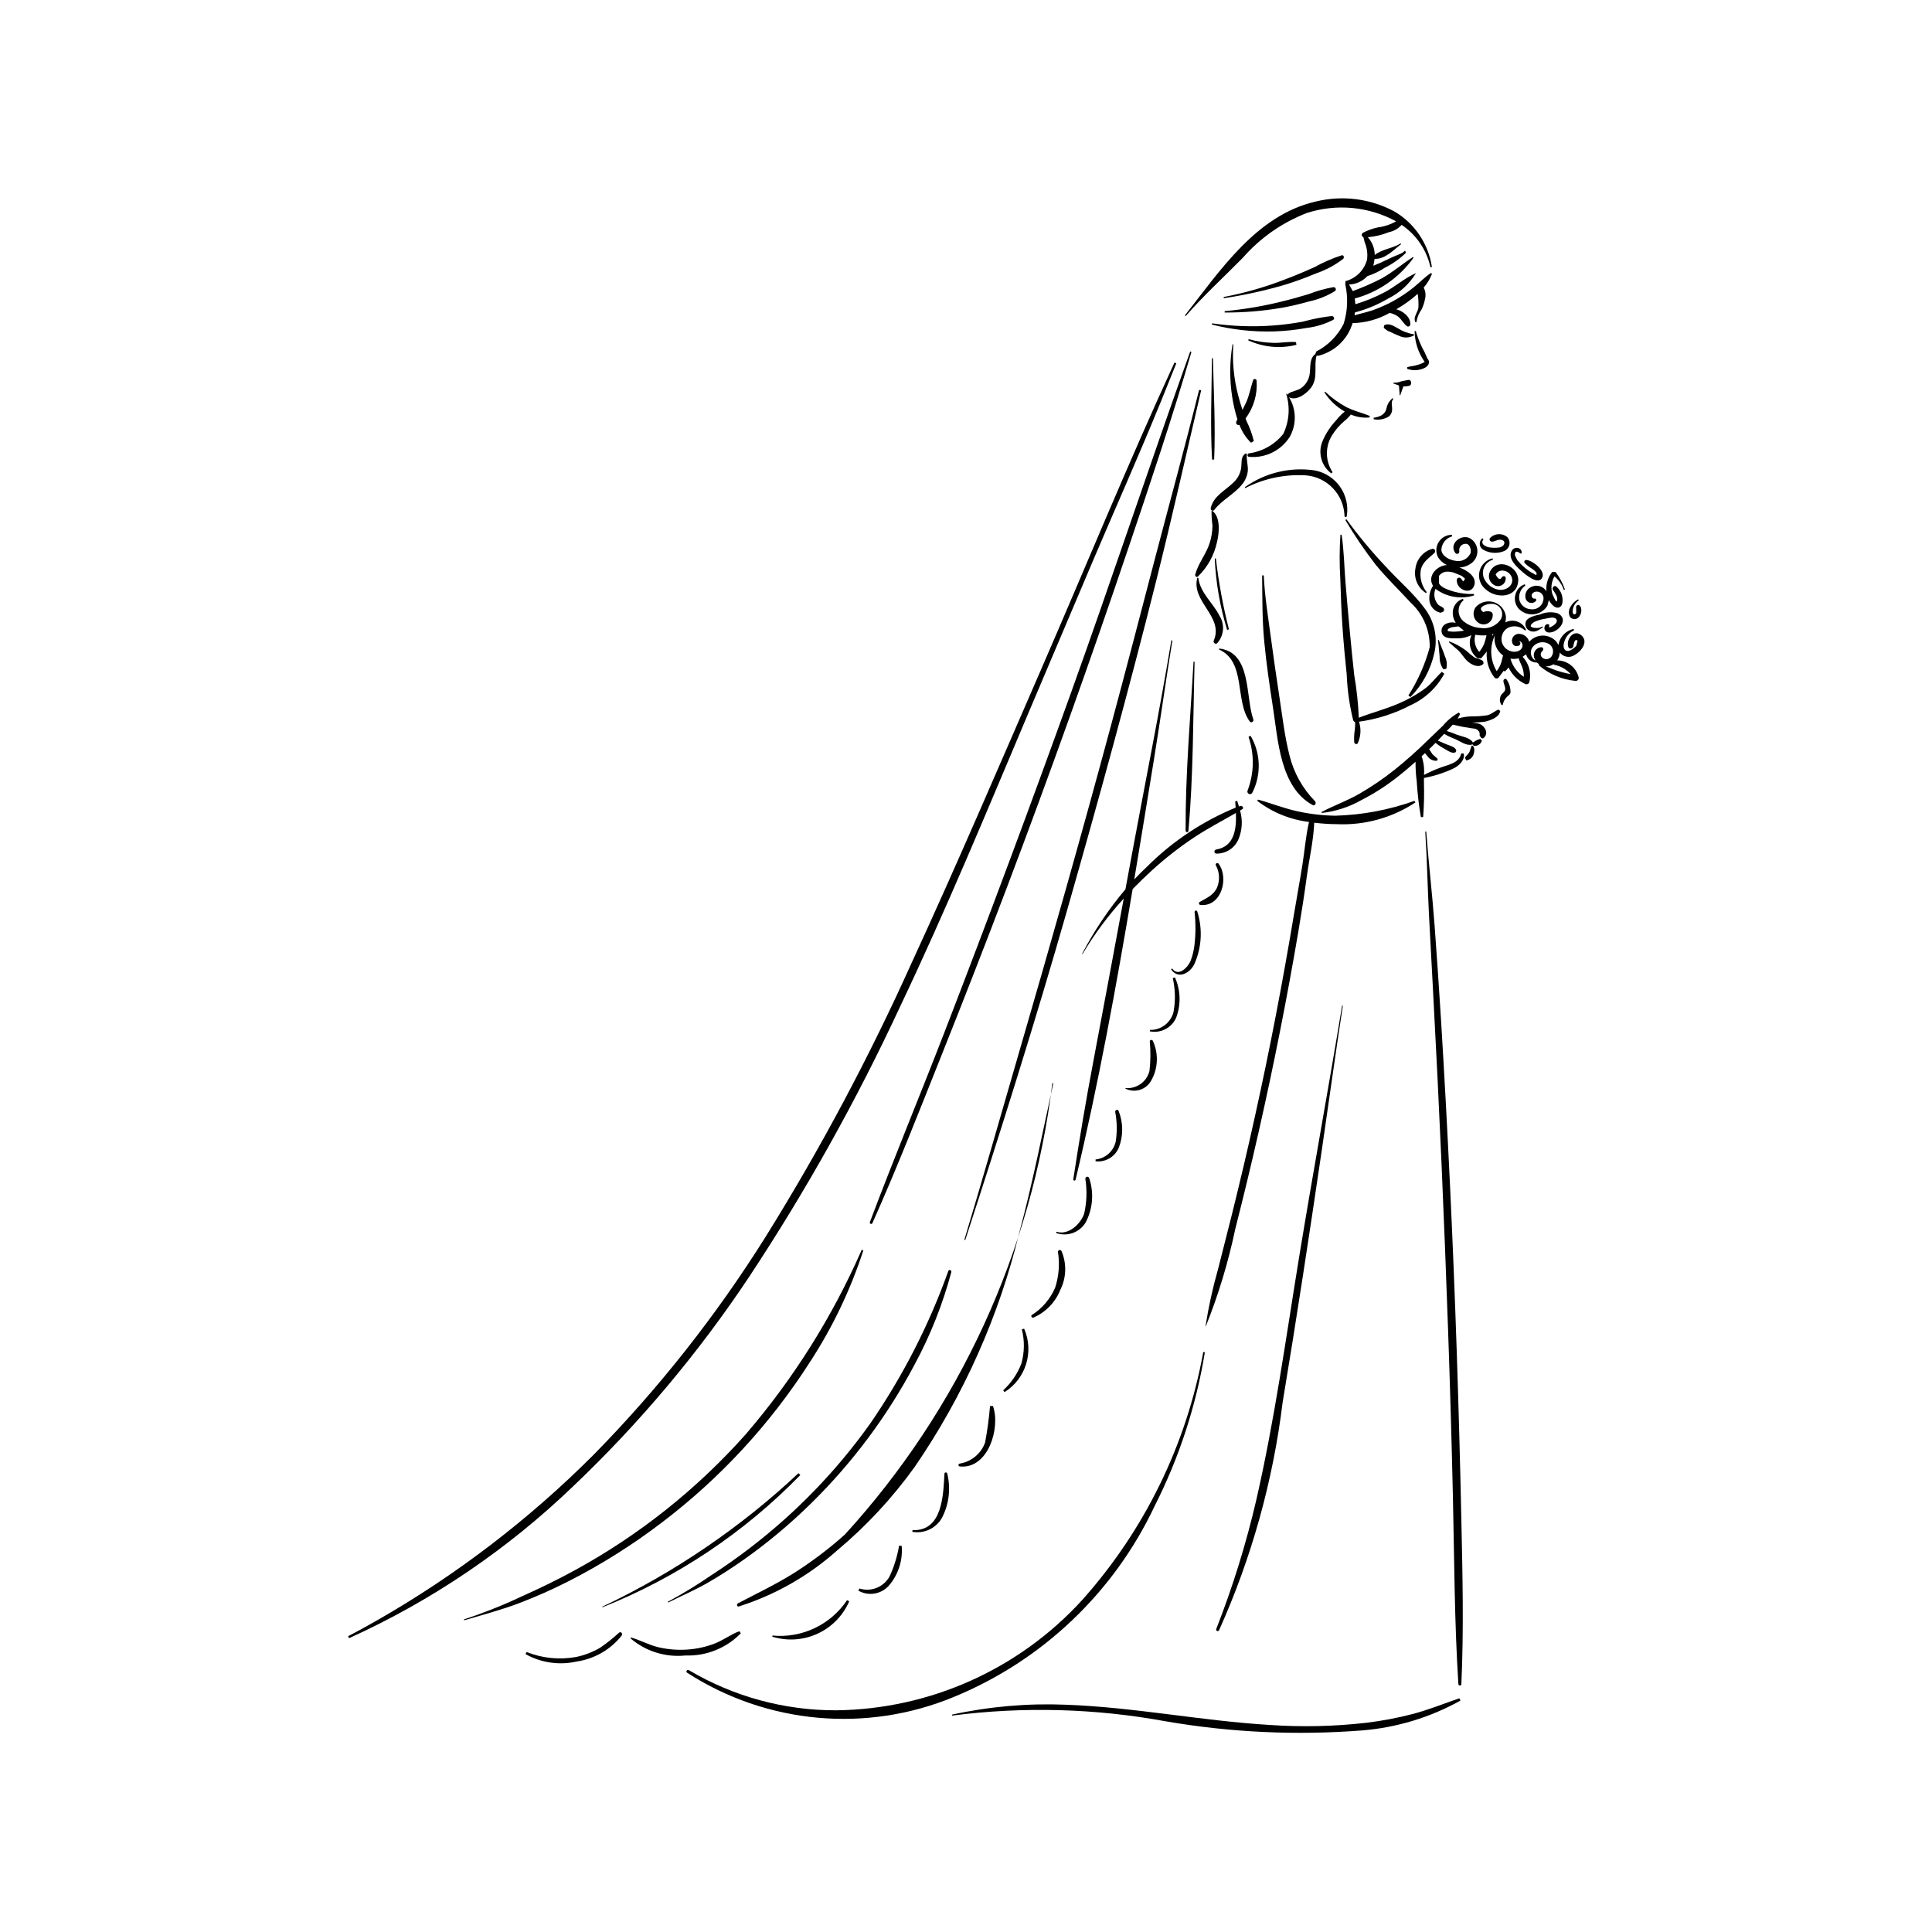 <?xml version="1.0" encoding="UTF-8"?>
<!-- Uploaded to: SVG Repo, www.svgrepo.com, Generator: SVG Repo Mixer Tools -->
<svg fill="#000000" width="800px" height="800px" version="1.1" viewBox="144 144 512 512" xmlns="http://www.w3.org/2000/svg">
 <g>
  <path d="m497.36 220.1c-2.238 0.398-4.434 1.016-6.551 1.844-2.535 0.777-5.094 1.477-7.676 2.094h0.004c-4.801 1.164-9.676 1.969-14.594 2.422v0.363c5.094 0.023 10.176-0.398 15.195-1.262 2.375-0.426 4.731-0.988 7.055-1.645 2.477-0.516 4.844-1.457 7-2.781 0.203-0.164 0.27-0.441 0.172-0.68-0.102-0.242-0.348-0.387-0.605-0.355z"/>
  <path d="m496.91 227.75c-2.59 0.301-5.152 0.805-7.668 1.496-2.574 0.477-5.168 0.812-7.777 1.008-5.422 0.41-10.875 0.219-16.258-0.57l-0.039 0.324c5.394 1.375 10.953 1.988 16.52 1.82 2.879-0.094 5.746-0.402 8.578-0.922 2.469-0.281 4.863-1.012 7.066-2.16 0.527-0.328 0.066-1.012-0.422-0.996z"/>
  <path d="m487.46 234.66c-1.969-0.195-3.973 0.262-5.961 0.203-2.231-0.051-4.445-0.379-6.594-0.977l-0.121 0.301c3.996 1.852 8.504 2.273 12.777 1.195z"/>
  <path d="m499.56 211.66c-2.496 0.812-4.906 1.859-7.199 3.133-2.465 1.121-4.961 2.16-7.492 3.125-5.367 2.109-10.922 3.715-16.59 4.793l0.043 0.312 0.004 0.004c5.523-0.82 10.98-2.027 16.336-3.609 2.711-0.848 5.375-1.812 7.992-2.922 2.633-0.883 5.098-2.199 7.297-3.891 0.355-0.32 0.176-1.082-0.391-0.945z"/>
  <path d="m469.68 310.79c-1.574-6.184-2.731-12.469-3.465-18.812l-0.293 0.043c0.289 6.414 1.391 12.762 3.285 18.898z"/>
  <path d="m523.2 216.36c-1.633 1.078-2.988 2.512-4.5 3.742-1.723 1.395-3.562 2.629-5.508 3.695-1.734 0.953-3.547 1.762-5.418 2.418-1.574 0.543-3.219 0.863-4.805 1.355l0.113-0.781c3.125-0.828 6.121-2.086 8.906-3.727 2.981-1.492 5.484-3.785 7.227-6.625l-0.023-0.027c-2.883 1.242-5.383 3.5-8.16 4.992h-0.004c-2.5 1.332-5.129 2.41-7.844 3.219l-0.152-1.516c6.289-1.699 11.801-5.527 15.59-10.828l-0.168-0.16c-2.809 1.809-5.297 3.996-8.234 5.629-2.496 1.297-5.078 2.434-7.723 3.394l-0.984-1.738c1.844-0.07 3.586-0.867 4.848-2.223 1.613-0.516 3.148-1.25 4.562-2.188 2.051-1.016 3.938-2.336 5.594-3.918l0.027-0.223-0.145-0.371-0.238 0.035c-0.055 0.484-2.461 1.297-2.961 1.539l-3.367 1.586-1.883 0.785 0.348-1.824h0.023c2.769 0.133 4.977-2.387 7-3.898l-0.148-0.184c-2.07 1.309-4.953 1.512-6.852 3.055v-0.004c-0.012-1.738-0.664-3.41-1.832-4.703 1.918-0.168 3.801-0.621 5.59-1.34 1.305-0.258 2.488-0.938 3.367-1.934 3.894 2.625 6.629 6.644 7.641 11.227l0.383-0.055c-0.922-6.164-4.586-11.582-9.965-14.738-6.422-3.434-13.895-4.356-20.957-2.582-15.617 3.652-25.211 18.297-34.539 30.137l0.223 0.168c4.703-5.402 10.078-10.301 15.102-15.406v-0.004c4.621-5.281 10.453-9.363 17-11.895 7.856-2.527 16.402-1.727 23.648 2.215-1.488 0.844-3.129 1.387-4.828 1.605-1.359 0.293-2.676 0.762-3.914 1.395-0.473 0.258-0.504 1.043 0.066 1.172l0.355 1.402v0.004c0.605 1.426 0.82 2.988 0.625 4.527-0.719 2.809-2.906 5.008-5.715 5.742l-0.062 0.836c0.781 3.473 0.633 7.086-0.43 10.48-1.582 3.156-4.133 5.731-7.273 7.344l-0.223 0.66c-1.605 1.148-1.25 3.344-1.484 5.141v-0.004c-0.172 1.555-1 2.961-2.273 3.867-1.051 0.75-2.289 0.762-3.332 1.441l-0.227 0.371-0.191-0.328-0.211 0.09c1.07 3.5 0.793 7.273-0.777 10.578-2.258 2.824-5.512 4.672-9.094 5.16-0.48 0.113-0.555 0.879 0.012 0.926 4.277 0.395 8.422-1.621 10.754-5.231 1.879-3.285 1.824-7.336-0.148-10.566l0.023 0.016c2.008 1.059 4.758-1.07 5.879-2.652 1.859-2.621 0.605-5.559 1.391-8.398l0.367 0.062 0.004 0.004c4.133-0.984 7.492-3.984 8.934-7.981l0.246-0.691c3.441-0.07 6.809-1 9.797-2.703 0.773 0.148 1.508 0.457 2.156 0.906 1.008 0.727 1.477 1.875 2.441 2.606 0.156 0.113 0.359 0.137 0.539 0.059 0.176-0.074 0.301-0.238 0.328-0.43 0.273-1.715-1.48-3.223-2.902-3.84l-0.785-0.273 0.309-0.176c1.918-1.113 3.715-2.422 5.363-3.91 0.191 1.227 0.254 2.469 0.191 3.707-0.23 1.316-1.531 2.594-0.746 3.863l0.23-0.102v0.004c0.164-1.176 0.613-2.293 1.309-3.254 0.441-0.859 0.754-1.781 0.934-2.734 0.289-1.051 0.172-2.172-0.328-3.141 0.941-1.074 1.688-2.305 2.199-3.637z"/>
  <path d="m474.45 264.32-0.309-0.176c-1.074 0.656-1.094 1.68-1.145 2.852h-0.004c0.02 1.863-0.762 3.648-2.144 4.902-2.273 2.215-5.109 3.406-5.984 6.695-0.148 0.562 0.539 1.051 0.941 0.527 2.004-2.606 5.141-4.074 7.234-6.598v0.004c0.863-0.988 1.426-2.203 1.621-3.5 0.199-1.59-0.422-3.106-0.211-4.707z"/>
  <path d="m465.14 279.3-0.07 0.031v-0.004c-0.012 1.328 0.07 2.656 0.25 3.973-0.02 1.578-0.277 3.148-0.758 4.656-0.934 2.922-3.035 5.348-3.812 8.293-0.102 0.402 0.324 0.859 0.707 0.535v-0.004c2.543-2.453 4.301-5.609 5.047-9.066 0.598-2.359 1.078-6.871-1.363-8.414z"/>
  <path d="m467.15 307.14c-1.75-3.457-5.059-5.965-5.586-9.992l-0.266-0.031c-1.699 6.356 7.102 10.277 4.352 16.668-0.215 0.504 0.477 1.094 0.902 0.68 1.84-2.023 2.086-5.031 0.598-7.324z"/>
  <path d="m476.14 334.64c-2.137-5.953-0.375-17.781-9.039-18.777l-0.059 0.25c7.269 3.281 4.117 13.547 8.148 19.078 0.379 0.52 1.156 0.023 0.949-0.551z"/>
  <path d="m522.28 239-0.016-0.016c-0.402-1.008-0.875-1.988-1.41-2.934-0.672-1.395-1.23-2.844-1.664-4.332l-0.301 0.043h-0.004c0.051 2.926 0.98 5.766 2.672 8.148-0.57 0.344-1.184 0.602-1.824 0.777-0.934 0.34-1.898 0.32-2.82 0.625v0.441c1.496 0.531 3.137 0.449 4.574-0.219 1.07-0.512 1.664-1.562 0.793-2.535z"/>
  <path d="m517.12 244.7-1.809 0.371c-0.648 0.262-1.344 0.383-2.043 0.348l-0.047 0.191 1.512 0.547 0.203 2.566 0.145 0.016 0.812-2.297v-0.027c0.484 0 0.969-0.047 1.441-0.141 1.027-0.168 0.766-1.809-0.215-1.574z"/>
  <path d="m513.07 249.51c-0.855 0.68-1.441 1.641-1.645 2.715-0.336 1.672-1.855 2.269-3.391 2.484v0.395l0.004-0.004c1.398 0.281 2.852 0.012 4.055-0.758 0.465-0.414 0.758-0.984 0.82-1.602 0.125-1.047-0.445-2.141 0.34-3.039z"/>
  <path d="m507 254.23c-1.605-0.664-3.281-1.102-4.887-1.75l-0.188-0.078-1.047-0.473v0.004c-2.078-1.121-4-2.508-5.711-4.133l-0.184 0.191c1.363 2.102 3.215 3.844 5.398 5.078-0.871 0.691-1.652 1.488-2.332 2.367-1.445 1.539-2.617 3.316-3.465 5.25-1.426 3.078-0.5 6.738 2.219 8.77l0.332-0.336c-1.973-3.004-1.988-6.891-0.035-9.91 0.859-1.352 1.918-2.566 3.141-3.602 0.652-0.508 1.238-1.098 1.742-1.754 1.562 0.68 3.273 0.945 4.965 0.777z"/>
  <path d="m518.71 232.6c-1.543-0.242-3.023-0.801-4.34-1.641-1.078-0.605-2.316-1.398-3.527-0.781l-0.137 0.66c0.469 0.512 1.062 0.895 1.723 1.117 0.766 0.391 1.551 0.742 2.356 1.051 1.266 0.625 2.762 0.566 3.977-0.152z"/>
  <path d="m492.39 268.66c-6.512-0.961-13.141 0.637-18.5 4.457l0.102 0.238c4.934-2.535 10.453-3.703 15.992-3.387 5.668 0.41 10.117 5.023 10.324 10.703-0.023 0.168 0.098 0.32 0.27 0.34 0.168 0.02 0.32-0.098 0.34-0.27 0.895-5.672-2.883-11.027-8.527-12.082z"/>
  <path d="m526.1 322.06c-1.5 1.332-2.621 3.004-4.231 4.246l-0.004-0.004c-1.75 1.312-3.625 2.449-5.598 3.398-3.898 1.93-8.133 2.941-12.168 4.504h-0.004c-0.152-3.785-0.559-7.555-1.207-11.285-0.461-4.133-0.863-8.27-1.246-12.406-0.383-4.141-0.762-8.27-1.09-12.41-0.328-4.113-0.383-8.309-1.008-12.395h-0.324 0.004c-0.254 3.91-0.262 7.832-0.027 11.742 0.117 4.305 0.289 8.602 0.59 12.898 0.289 4.148 0.668 8.289 1.109 12.426 0.16 4.09 0.738 8.152 1.719 12.129l0.25 0.328 0.266 0.148c0.012 0.629-0.012 1.258-0.07 1.883-0.199 1.145-0.258 2.312-0.172 3.473 0.062 0.402 0.691 0.652 0.93 0.242v-0.004c0.828-1.793 0.949-3.836 0.332-5.715 4.789-0.66 9.43-2.144 13.711-4.391 3.797-1.727 6.922-4.652 8.895-8.328z"/>
  <path d="m492.49 356.32c-3.297-3.359-5.629-7.539-6.754-12.109-1.305-5.109-1.902-10.438-2.699-15.645-0.793-5.207-1.555-10.41-2.246-15.629-0.723-5.461-1.641-10.969-1.879-16.477l-0.434 0.047c0.066 5.844 0 11.633 0.555 17.457 0.562 5.93 1.43 11.824 2.344 17.707 1.32 8.5 1.883 20.992 10.492 25.676 0.652 0.352 1.051-0.586 0.621-1.027z"/>
  <path d="m521.42 305.06c-2.883-3.894-6.711-7.094-9.961-10.68h-0.004c-3.824-4.019-7.379-8.285-10.641-12.777l-0.281 0.219h-0.004c2.441 4.109 5.129 8.066 8.051 11.848 2.883 3.512 6.141 6.637 9.207 9.977 3.336 3.039 5.191 7.371 5.098 11.883-1.219 4.523-3.125 8.832-5.648 12.777l0.551 0.414h-0.004c3.16-3.215 5.352-7.258 6.328-11.66 0.973-4.199-0.02-8.617-2.691-12z"/>
  <path d="m523.62 289.43c-2.434 0.68-4.219 2.754-4.523 5.258-0.477 2.527 0.629 5.09 2.793 6.481l0.223-0.223c-1.316-1.625-1.898-3.723-1.613-5.789 0.473-2.277 2.07-3.129 3.602-4.582v-0.004c0.219-0.18 0.293-0.484 0.184-0.75-0.109-0.262-0.383-0.422-0.664-0.391z"/>
  <path d="m531.16 297.31c-0.156-0.191-0.41-0.27-0.645-0.203-0.238 0.062-0.41 0.262-0.445 0.504-0.254 2.57 3.738 4.332 4.637 1.48 0.676-2.144-1.629-3.828-3.941-4.703l-0.004 0.004c1.023-0.035 2.016-0.352 2.863-0.922 1.215-0.738 1.938-2.07 1.902-3.488-0.035-1.422-0.828-2.715-2.074-3.391-2.387-1.098-5.57 1.605-3.762 3.969h-0.004c0.168 0.203 0.445 0.273 0.688 0.172 0.238-0.102 0.387-0.352 0.355-0.609-0.102-0.531 0.055-1.082 0.426-1.48 0.367-0.395 0.906-0.59 1.445-0.523 1.023 0.137 1.316 1.773 1.109 2.461-0.723 1.605-2.5 2.453-4.203 2.004-1.461-0.238-3.363-1.184-3.535-2.856 0.074-1.695 1.238-3.152 2.875-3.598l-0.113-0.402c-1.402 0-2.707 0.719-3.457 1.902-0.75 1.188-0.84 2.676-0.234 3.941 0.562 0.953 1.406 1.711 2.418 2.164-2.731 0.156-5.297 2.953-3.695 5.516h-0.004c-0.801 1.199-1.133 2.652-0.93 4.082 0.246 1.535 1.422 2.754 2.945 3.055l0.742-0.316c0.684-1.035-0.77-1.289-1.348-1.789-1.055-1.141-1.352-2.793-0.758-4.231 2.945 2.195 6.766 2.84 10.266 1.723l-0.102-0.359h0.004c-1.789 0.062-3.57-0.152-5.289-0.637-1.156-0.352-3.383-0.984-3.934-2.188v-2.008l-0.004 0.004c0.461-0.609 1.148-1.004 1.906-1.094 0.938-0.055 1.875 0.133 2.719 0.551 0.539 0.223 1.582 0.523 1.848 0.98 0.508 0.18 0.484 0.531-0.066 1.059z"/>
  <path d="m561.34 317.57c1.676-0.938 3.754-3.512 1.715-5.223-2.043-1.711-4.098 1.141-3.438 3.094 0.246 0.727 1.211 0.43 1.34-0.188 0.051-0.238 0.281-2.281 1.121-1.438l-0.336 1.305c-0.609 0.73-2.371 2.137-3.164 0.898-0.492-0.77-0.035-2.102 0.328-2.805h-0.008c0.492-0.941 1.273-1.699 2.231-2.156l-0.105-0.391-0.004 0.004c-2.082 0.461-3.676 2.144-4.027 4.25l-0.516-0.848c-0.914-1.043-2.231-1.641-3.613-1.637-1.387 0.004-2.703 0.605-3.606 1.652-0.309-1.203-1.379-2.062-2.621-2.102-0.656-0.047-1.289 0.262-1.652 0.812s-0.402 1.254-0.098 1.84c0.18 0.383 0.578 0.613 1 0.57l0.473-0.043c0.504-0.07 0.793-0.848 0.301-1.145l-0.031-0.113 0.004 0.004c0.496 0.105 0.848 0.547 0.844 1.055 0.086 1.008-0.84 1.586-1.703 1.738-1.586 0.188-3.102-0.727-3.676-2.219-0.531-1.535 0.078-3.234 1.465-4.082 1.527-0.758 3.367-0.477 4.598 0.703l0.258-0.203-0.004 0.004c-0.434-1.02-1.277-1.812-2.32-2.184s-2.195-0.285-3.176 0.23c0.133-0.5 0.191-1.016 0.172-1.531-0.223-1.789-1.465-3.285-3.184-3.832s-3.602-0.043-4.816 1.289c-0.48 0.648-0.676 1.465-0.535 2.258 0.137 0.793 0.598 1.496 1.27 1.941 0.762 0.496 1.738 0.527 2.531 0.078 0.789-0.449 1.266-1.301 1.234-2.211 0.035-0.43-0.27-0.816-0.695-0.883-0.602-0.176-1.246-0.117-1.805 0.164-0.996-0.711-0.824-1.344 0.512-1.891 0.664-0.262 1.383-0.355 2.098-0.281 0.984 0.121 1.832 0.77 2.199 1.691 0.371 0.926 0.207 1.977-0.43 2.742-1.188 1.469-3.059 2.211-4.93 1.949-1.68-0.07-3.297-0.672-4.613-1.719-0.863-0.684-1.371-1.723-1.379-2.824-0.012-1.102 0.477-2.148 1.328-2.848l-0.203-0.348h0.004c-1.723 0.547-2.832 2.219-2.672 4.019 0.047 0.844 0.32 1.656 0.793 2.352-0.938-0.246-1.934-0.121-2.773 0.352-0.957 0.547-1.293 1.762-0.758 2.723 0.707 1.082 2.238 1.031 3.363 1.008h-0.004c1.492 0.113 2.984-0.18 4.324-0.848-0.977 2.184-0.285 4.75 1.652 6.144h0.941l1.469-1.773v0.004c-0.211 2.453 0.508 4.898 2.012 6.852 0.145 0.176 0.359 0.277 0.586 0.277 0.223 0 0.438-0.105 0.578-0.285l1.328-1.781 0.281 0.238 0.707-0.734 0.281-0.375v0.004c0.914 1.961 2.5 3.527 4.473 4.414 0.227 0.086 0.477 0.066 0.684-0.059 0.207-0.125 0.348-0.336 0.379-0.574 0.543-2.363-0.137-4.844-1.812-6.598l0.93-0.656v-0.004c0.312 1.32 1.512 2.234 2.863 2.188l0.574 0.457-0.086 0.254c2.734 2.359 6.137 3.812 9.734 4.152 0.273 0.027 0.539-0.094 0.703-0.309 0.164-0.219 0.203-0.508 0.105-0.762-0.688-2.559-3-4.344-5.648-4.363 0.406-0.621 0.641-1.34 0.68-2.082 0.945 1.238 2.695 1.516 3.977 0.633zm-32.367-6.168-1.23-0.121c-0.469-0.645 0.816-1.016 1.156-1.074l1.633-0.215 1.445 1.133c-0.988 0.184-1.996 0.277-3.004 0.277zm8.355 3.207c-0.332 0.777-0.777 1.504-1.32 2.152-1.09-1.246-1.48-2.953-1.043-4.543 0.984 0.18 1.984 0.227 2.981 0.137-0.164 0.762-0.371 1.516-0.621 2.254zm2.492-2.641-0.355 0.527-0.055-0.402zm2.023 7.637c-0.285 0.809-0.688 1.57-1.195 2.262-1.746-2.875-1.938-6.43-0.504-9.473-0.367 2.043 0.484 4.109 2.18 5.305zm6 3.75v0.004c-1.746-1.102-3.016-2.816-3.555-4.809 0.719 0.125 1.457 0.094 2.164-0.09 0.23 0.836 0.684 1.559 0.973 2.379v-0.004c0.285 0.812 0.422 1.664 0.41 2.523zm4.953-6.894c0.184-0.148 0.246-0.402 0.156-0.621-0.094-0.219-0.316-0.352-0.555-0.324-0.629 0.059-1.199 0.395-1.555 0.914-0.359 0.52-0.465 1.172-0.297 1.781l0.348 0.859c-0.633-0.375-1.066-1.008-1.184-1.734-0.113-0.723 0.098-1.465 0.578-2.019 1.055-1.184 2.797-1.469 4.176-0.68 0.562 0.348 0.957 0.922 1.078 1.578 0.117 0.652-0.043 1.328-0.445 1.855-1.387 1.562-3.816-0.172-2.305-1.609zm7.461 6.199c-1.383-0.266-2.742-0.625-4.078-1.074l-2.551-0.996c0.734 0.031 1.457-0.168 2.07-0.57l0.211 0.16c1.68 0.328 3.207 1.203 4.344 2.481z"/>
  <path d="m539.01 295.21c-0.453 0.707-0.551 1.586-0.27 2.379 0.281 0.789 0.914 1.406 1.715 1.672 0.641 0.184 1.328 0.043 1.844-0.383 0.512-0.422 0.785-1.07 0.723-1.734-0.02-0.605-0.816-0.543-1.039-0.125-0.418 0.758-0.957 0.496-1.629-0.777h0.004c0.309-0.578 0.883-0.965 1.535-1.023 1.113-0.09 2.168 0.523 2.641 1.535 1.008 2.258-1.406 3.902-3.449 3.519-1.641-0.316-3.035-1.395-3.758-2.902-0.449-0.965-0.457-2.078-0.012-3.043 0.441-0.969 1.285-1.695 2.309-1.984l-0.055-0.383c-1.723 0.398-3.07 1.734-3.484 3.453-0.414 1.723 0.18 3.527 1.531 4.664 2.769 2.664 8.516 2.519 8.734-2.238 0.168-3.676-5.277-6.113-7.34-2.629z"/>
  <path d="m543.5 286.39c-1.344-1.188-3.383-1.102-4.621 0.195-0.379 0.418 0.09 1 0.566 0.965 0.66-0.051 1.203-0.441 1.855-0.516 0.719-0.082 1.824 0.281 1.188 1.41h-0.004c-0.359 0.41-0.871 0.656-1.418 0.672-0.758 0.078-1.523 0.066-2.277-0.039-0.875-0.109-2.691-0.867-1.645-2.137l-0.301-0.301c-0.465 0.367-0.723 0.938-0.695 1.527 0.027 0.59 0.332 1.133 0.828 1.461 1.699 1.016 3.777 1.172 5.609 0.422 0.691-0.281 1.211-0.875 1.391-1.598 0.18-0.727 0.004-1.492-0.477-2.062z"/>
  <path d="m548.5 292.41c-0.199-0.023-0.395 0.078-0.492 0.254-0.102 0.176-0.086 0.391 0.039 0.551 0.633 0.602 1.332 1.133 2.082 1.586 0.336 0.277 1.531 1.035 0.934 1.582l-1.457-0.805v-0.004c-0.938-0.605-1.805-1.312-2.586-2.106l-0.938-1.066-0.605-1.203c-0.082-1.133 0.398-1.309 1.441-0.523h0.312c0.281-1.594-1.832-2.027-2.59-0.742-1.227 2.078 1.418 4.406 2.805 5.602 0.945 0.812 4.332 3.711 5.301 1.441 0.773-1.84-2.68-4.523-4.246-4.566z"/>
  <path d="m558.73 300.23c-0.586-1.672-1.426-3.238-2.488-4.652h-0.898c-1.152 1.441-1.695 3.273-1.523 5.109-0.82-1.328-2.508-1.836-3.93-1.18-1.23 0.488-1.914 1.809-1.594 3.094 0.148 0.555 0.582 0.988 1.141 1.137 0.555 0.148 1.148-0.008 1.555-0.418 0.242-0.242 0.133-0.773-0.289-0.688-0.598 0.117-0.93-0.645-0.758-1.121 0.262-0.473 0.766-0.754 1.305-0.734 0.945-0.004 1.734 0.727 1.801 1.668 0.02 0.859-0.332 1.684-0.969 2.262-0.637 0.578-1.488 0.852-2.344 0.75-1.43-0.039-2.672-1-3.074-2.375-0.32-1.5 0.301-3.047 1.57-3.914l-0.137-0.328-0.004-0.004c-1.223 0.414-2.152 1.414-2.481 2.664-0.367 1.273-0.09 2.644 0.738 3.676 1.008 1.145 2.496 1.746 4.012 1.621 1.52-0.125 2.891-0.957 3.695-2.25l0.414-1.508c0.297 0.594 0.711 1.117 1.219 1.547 0.887 0.742 1.977 0.59 2.316-0.605 0.344-1.68-0.246-3.414-1.551-4.535-0.574-0.492-1.293 0.332-0.898 0.906 0.477 0.695 1.301 1.777 1.098 2.719-0.145 0.664-0.27 0.215-0.578-0.195l-0.676-1.422c-0.484-1.578-0.281-3.285 0.555-4.711 1.141 0.961 1.996 2.207 2.484 3.613z"/>
  <path d="m556.72 306.5c-1.516-0.406-3.121-0.297-4.566 0.316-1.152 0.312-3.156 0.621-3.754 1.836h-0.004c-0.398 0.941 0.016 2.031 0.941 2.473 1.367 0.727 2.473-0.203 3.59-0.906l-0.109-0.188v-0.004c-0.473 0.242-0.996 0.379-1.527 0.406-2.625-0.051-1.512-1.168-0.578-1.672h0.004c0.906-0.387 1.859-0.656 2.836-0.797 0.707-0.152 2.242-0.598 2.805 0.039 0.859 0.977-1.035 2.09-1.812 2.312l-0.008-0.828c-1.652-0.645-1.953 2.82 0.82 2.023 2.227-0.633 4.309-3.668 1.363-5.012z"/>
  <path d="m562.91 304.86-0.398-0.504-0.16-0.047-0.379 0.055c-0.34 0.328-0.324 0.516-0.266 0.965v1.098c-0.301 0.645-0.836 0.438-0.941-0.207l0.004-0.004c-0.027-1.254 0.594-2.438 1.641-3.129l-0.195-0.25 0.004-0.004c-0.875 0.453-1.586 1.16-2.047 2.027-0.496 0.797-0.539 1.797-0.109 2.633 0.258 0.328 0.641 0.531 1.059 0.566 0.414 0.039 0.828-0.098 1.141-0.375 0.746-0.734 1-1.836 0.648-2.824z"/>
  <path d="m526.92 317.93c-0.469-1.473-1.141-2.875-1.629-4.34l-0.227 0.062c0.238 1.441 0.289 2.91 0.453 4.363-0.047 1.191 0.301 2.363 0.988 3.34l0.777-0.109h-0.004c0.273-1.113 0.145-2.285-0.359-3.316z"/>
  <path d="m537.06 319.22c-0.707-0.648-1.637-0.59-2.453-1.086-0.723-0.531-1.414-1.102-2.07-1.711-1.359-1.031-2.863-1.852-4.465-2.438l-0.109 0.203 2.519 2.207c0.918 0.875 1.512 2.023 2.453 2.859 1.129 1 3.008 1.883 4.223 0.637z"/>
  <path d="m541.11 332.05c-1.094 0.402-1.805 1.25-2.996 1.504-1.418 0.215-2.848 0.316-4.277 0.301-1.199 0.027-2.391 0.227-3.531 0.594l0.645-1.254-0.363-0.363c-1.613 0.906-3.047 2.102-4.231 3.523l-3.953 3.797c-2.797 2.75-5.727 5.359-8.781 7.816-3.008 2.394-6.188 4.559-9.52 6.477-3.199 1.82-6.664 3.035-9.891 4.762l0.066 0.238h-0.004c3.695-0.41 7.262-1.57 10.492-3.402 3.348-1.711 6.519-3.742 9.473-6.062 1.684-1.309 3.309-2.684 4.898-4.102v0.004c-0.02 1.703 0.082 3.406 0.305 5.098 0.191 3.203 0.562 6.394 1.105 9.559l0.605-0.008c0.23-2.988 0.301-5.984 0.211-8.977-0.016-0.414-0.012-0.883 0-1.379 2.68-0.496 5.285-1.332 7.758-2.488 1.453-0.68 3.223-2.277 2.773-4.008l-0.66 0.008c-0.578 2.606-3.488 2.957-5.609 3.785-1.457 0.539-2.879 1.176-4.254 1.902 0.137-1.68-0.074-3.367-0.625-4.961l0.883-0.816 1.016 1.23c0.578 0.559 1.367 0.84 2.168 0.781l0.203-0.48-1.41-1.266-0.867-1.324 0.859-0.828 0.836-0.852c0.738 0.605 1.531 1.137 2.375 1.582 0.828 0.469 1.98 1.375 2.934 0.918l0.203-0.48c-0.328-1-1.812-1.277-2.699-1.656l-2.215-0.965 1.688-1.777-0.004 0.004c0.961 0.555 1.965 1.027 3.004 1.41 1.266 0.578 2.898 1.793 4.305 1.441l0.188-0.09 0.332 0.402v-0.004c0.969 0.152 1.898-0.434 2.184-1.371l-0.477-0.465-0.922 0.352-1.016 0.617-0.039-0.082c-0.762-1.223-2.805-1.504-4.106-1.961-0.902-0.387-1.824-0.723-2.766-1.008l0.16-0.168 1.441-1.52 2.789 0.605 1.949 0.316 1.305 0.18c0.852 0.395 1.203 0.965 1.055 1.703 0.316 0.707 0.777 1.309 1.43 0.359 0.945-1.379-0.359-3.047-1.629-3.426v-0.004c-1.301-0.277-2.629-0.41-3.957-0.402l-0.652-0.027c2.074 0.207 4.164 0.18 6.234-0.09 1.512-0.371 3.766-1.125 4.059-2.844z"/>
  <path d="m543.28 324.09c-0.297-0.441-0.867-0.07-0.859 0.359 0.02 0.777 0.609 1.621 0.457 2.356-0.125 0.605-0.789 0.906-1.117 1.496h0.004c-0.441 0.824-0.363 1.832 0.203 2.574l0.273-0.074c0.141-0.785 0.512-1.512 1.07-2.082 0.375-0.367 0.832-0.605 0.977-1.141 0.059-1.242-0.297-2.469-1.008-3.488z"/>
  <path d="m534.14 341.57-0.164 0.047-0.219 0.707-0.32 0.914c-0.297 0.629-0.844 0.965-1.215 1.512l0.328 0.766h0.004c0.961-0.113 1.754-0.805 2.004-1.742 0.188-0.582 0.328-1.906-0.418-2.203z"/>
  <path d="m455.25 240.08c-12.375 26.875-23.602 54.301-35.395 81.434-11.223 25.816-22.312 51.715-34.09 77.285l-0.004-0.004c-11.312 25.195-24.312 49.598-38.91 73.039-13.047 20.809-28.305 40.148-45.516 57.672-17.047 17.082-36.297 31.816-57.242 43.809-2.582 1.484-5.191 2.918-7.828 4.301l0.223 0.531h-0.004c21.91-9.926 41.969-23.516 59.316-40.18 17.637-16.75 33.332-35.426 46.793-55.684 15.102-22.863 28.477-46.82 40.012-71.672 12.086-25.402 22.828-51.387 33.781-77.293 5.816-13.758 11.648-27.508 17.492-41.25 5.914-13.863 12.062-27.648 17.754-41.605l4.106-10.188z"/>
  <path d="m308.06 576.67c-1.574 1.445-3.246 2.777-5.008 3.988-1.98 1.16-4.141 1.992-6.391 2.461-4.402 0.793-8.938 0.34-13.09-1.316l-0.309 0.547c4.121 2.309 8.957 3.012 13.566 1.969 4.727-0.691 9.008-3.172 11.957-6.93 0.285-0.469-0.238-1.102-0.727-0.719z"/>
  <path d="m339.92 576.29c-2.281 0.863-4.258 2.391-6.551 3.277h0.004c-2.344 0.898-4.812 1.434-7.316 1.59-2.504 0.164-5.019-0.035-7.465-0.594-2.574-0.594-4.844-1.895-7.348-2.602l-0.16 0.215v0.004c4.031 3.445 9.297 5.09 14.574 4.539 5.508 0.199 10.84-1.945 14.676-5.898z"/>
  <path d="m368.49 568.05c-2.141 3.203-5.109 5.766-8.59 7.422-3.477 1.652-7.34 2.332-11.176 1.965l-0.074 0.297c3.957 1.227 8.227 0.945 11.992-0.781 3.766-1.73 6.762-4.785 8.41-8.586z"/>
  <path d="m382.96 553.69-0.691-0.082c-0.473 2.82-1.32 5.566-2.519 8.16-1.559 2.832-4.894 4.172-7.977 3.207l-0.312 0.559c2.707 1.547 6.129 0.957 8.168-1.402 2.453-2.902 3.652-6.656 3.332-10.441z"/>
  <path d="m395.03 534.52c-0.066-0.402-0.711-0.43-0.738 0.008-0.328 5.57-0.449 15.289-8.465 14.973l-0.055 0.453h0.004c3.199 0.562 6.394-0.992 7.93-3.856 1.812-3.574 2.285-7.684 1.324-11.578z"/>
  <path d="m407.14 516.61-0.773 0.008c-0.27 3.242-0.707 6.473-1.309 9.672-1.062 2.949-3.641 5.082-6.734 5.578-0.188 0.031-0.32 0.191-0.32 0.379 0.004 0.191 0.141 0.348 0.328 0.375 7.574 0.797 10.867-10.297 8.809-16.012z"/>
  <path d="m415.41 496.12-0.617 0.168c0.762 2.973 0.719 6.094-0.113 9.051-1.031 2.715-2.688 5.152-4.832 7.109l0.371 0.477h-0.004c5.648-3.547 7.859-10.688 5.195-16.805z"/>
  <path d="m425.31 475.55c-0.098-0.219-0.344-0.336-0.578-0.273-0.234 0.066-0.387 0.289-0.359 0.531 0.496 3.164 0.238 6.406-0.754 9.453-1.281 2.965-3.422 5.477-6.148 7.215-0.391 0.262-0.012 0.867 0.402 0.699v-0.004c3.258-1.414 5.82-4.062 7.125-7.363 1.609-3.207 1.723-6.961 0.312-10.258z"/>
  <path d="m432.66 456.27c-0.051-0.273-0.309-0.457-0.582-0.418-0.277 0.039-0.473 0.285-0.449 0.562 0.488 3.07 0.379 6.207-0.32 9.234-0.953 2.762-4.172 5.781-7.316 4.777l-0.129 0.324h0.004c2.941 1.059 6.219-0.105 7.836-2.777 1.902-3.606 2.246-7.832 0.957-11.703z"/>
  <path d="m440.44 438.41c-0.172-0.535-0.938-0.258-0.902 0.246 0.5 2.602 0.547 5.266 0.137 7.879-0.574 2.562-2.727 4.473-5.34 4.738l0.004 0.48h0.004c2.598 0.297 5.082-1.141 6.121-3.539 1.246-3.152 1.238-6.66-0.023-9.805z"/>
  <path d="m449.52 419.84c-0.078-0.172-0.262-0.273-0.453-0.25-0.188 0.027-0.34 0.176-0.363 0.367 0.246 2.606 0.223 5.234-0.078 7.836-0.703 2.875-3.398 4.812-6.348 4.559l-0.055 0.133c2.465 1.25 5.473 0.336 6.828-2.066 1.859-3.242 2.035-7.184 0.469-10.578z"/>
  <path d="m455.38 403.04-0.586 0.16h-0.004c0.676 2.914 0.754 5.934 0.227 8.879-0.672 2.898-3.289 4.93-6.269 4.856l-0.043 0.375c2.863 0.586 5.754-0.883 6.965-3.547 1.332-3.473 1.227-7.332-0.289-10.723z"/>
  <path d="m461.28 385.53c-0.141-0.418-0.742-0.203-0.711 0.195 0.332 2.977 0.316 5.981-0.051 8.953-0.176 1.367-0.516 2.711-1.012 4-0.66 1.566-3.156 4.363-4.879 1.984l-0.281 0.219c1.875 2.769 5.039 1.023 6.203-1.453h-0.004c1.938-4.387 2.195-9.332 0.734-13.898z"/>
  <path d="m475.4 338.97-0.527 0.301c1.594 4.641 1.496 9.699-0.266 14.277-0.121 0.348 0.055 0.73 0.398 0.867 0.344 0.133 0.734-0.027 0.883-0.363 2.418-4.781 2.234-10.469-0.488-15.082z"/>
  <path d="m466.93 372.88c-0.281-0.375-0.93-0.02-0.723 0.418 1 1.824 1.121 4.004 0.32 5.926-0.941 2.027-2.731 2.738-4.543 3.777h0.004c-0.176 0.078-0.277 0.262-0.25 0.453 0.027 0.188 0.176 0.336 0.363 0.363 5.617 0.609 7.656-7.203 4.828-10.938z"/>
  <path d="m459.42 237.14c-10.746 30.027-20.766 60.312-31.551 90.336-10.832 30.156-22.027 60.184-33.582 90.082-6.496 16.801-13.414 33.453-19.758 50.309v-0.004c-0.074 0.188 0.02 0.398 0.203 0.469 0.188 0.074 0.398-0.016 0.469-0.203 6.504-14.555 12.32-29.453 18.23-44.254 5.91-14.805 11.723-29.676 17.375-44.594 11.352-29.969 22.148-60.145 32.383-90.516 5.769-17.074 11.512-34.184 16.551-51.488z"/>
  <path d="m461.77 247.34c-3.707 14.969-7.809 29.84-11.711 44.758-3.809 14.566-7.59 29.137-11.504 43.676-7.859 29.223-16.121 58.328-24.574 87.379-4.793 16.465-9.453 32.965-14.41 49.383l0.23 0.09c9.438-29.02 18.625-58.094 27.004-87.438 8.289-29.02 16.312-58.156 23.645-87.438 4.188-16.727 7.941-33.555 11.875-50.344z"/>
  <path d="m472.72 357.59-0.387 0.133-0.465-1.484-0.523 0.145 0.113 1.645c-8.762 3.609-16.727 8.91-23.441 15.605-1.184 1.102-2.324 2.246-3.426 3.426 1.777-10.609 3.496-21.227 5.223-31.828 1.715-10.484 3.148-21.016 4.883-31.496l-0.277-0.031c-3.09 18.633-6.84 37.18-10.277 55.746l-1.887 10.215v-0.004c-4.449 5.269-8.305 11.012-11.496 17.121l0.113 0.062c3.125-5.269 6.785-10.199 10.926-14.711-2.648 14.34-5.328 28.676-8.031 43.008-1.984 10.445-3.727 20.887-5.34 31.395-0.062 0.402 0.527 0.453 0.621 0.074 6.062-25.422 10.777-51.188 15.113-76.996 1.723-1.777 3.5-3.492 5.328-5.152h0.004c3.473-3.148 7.176-6.027 11.082-8.617 3.535-2.348 7.293-4.285 10.957-6.402 0.152 4.188-0.363 8.895-5.238 9.688-0.59 0.098-0.629 1.051 0.012 1.082 2.633 0.066 5.027-1.531 5.977-3.992 0.938-2.363 1.059-4.977 0.34-7.418l0.605-0.355c0.508-0.309-0.008-1.016-0.508-0.855z"/>
  <path d="m460.3 319.34c-0.84 14.922-2.164 29.836-2.102 44.793 0 0.469 0.707 0.586 0.75 0.086 1.309-14.914 1.227-29.895 1.629-44.848z"/>
  <path d="m465.44 238.93h-0.266c-0.074 8.949-0.465 17.91 0.035 26.852l0.551 0.004c0.383-8.953-0.129-17.902-0.32-26.855z"/>
  <path d="m474.09 254.89c2.152-2.871 3.188-6.422 2.922-9.996v-0.059c-0.07-0.414-0.746-0.594-0.91-0.113-0.633 1.898-0.984 3.852-1.758 5.711l-1.07 2.195c-0.434-1.281-0.824-2.578-1.156-3.883-1.145-4.402-1.578-8.957-1.277-13.492l-0.203-0.023c-0.789 4.668-0.809 9.43-0.07 14.105 0.312 1.961 0.766 3.898 1.359 5.797l-0.312 0.648v-0.004c-0.086 0.238-0.023 0.504 0.16 0.68 0.18 0.172 0.449 0.223 0.684 0.129 0.66 1.785 1.707 3.406 3.066 4.742l0.758-0.445c-0.457-1.836-1.109-3.621-1.941-5.32z"/>
  <path d="m372.37 475.21c-7.762 17.727-18.117 34.199-30.727 48.875-12.879 14.48-28.148 26.645-45.141 35.957-4.688 2.574-9.504 4.906-14.387 7.09-4.926 2.324-9.996 4.336-15.176 6.027l0.098 0.23c4.856-1.441 9.703-2.707 14.449-4.5 4.504-1.711 8.914-3.664 13.207-5.856 8.668-4.422 16.922-9.613 24.66-15.516 15.488-11.746 28.777-26.137 39.258-42.512 6.012-9.207 10.777-19.168 14.18-29.625z"/>
  <path d="m395.32 480.82c-5.125 14.332-12.094 27.941-20.73 40.477-8.848 12.414-19.488 23.441-31.578 32.723-3.406 2.625-6.918 5.109-10.539 7.449-3.703 2.543-7.539 4.887-11.496 7.019l0.082 0.203c3.461-1.734 6.996-3.242 10.367-5.172 3.312-1.898 6.535-3.981 9.656-6.18h0.004c6.332-4.473 12.293-9.453 17.824-14.895 10.977-10.766 20.227-23.156 27.426-36.742 4.207-7.781 7.484-16.027 9.77-24.574 0.133-0.508-0.586-0.832-0.785-0.309z"/>
  <path d="m422.89 431.05c-5.461 44.609-24.672 86.406-54.973 119.6-4.109 3.68-8.508 7.023-13.152 9.996-4.879 3.109-10.094 5.566-15.199 8.254-0.402 0.211-0.285 0.973 0.23 0.836l-0.004-0.004c9.633-3.059 18.516-8.117 26.059-14.848 7.766-6.5 14.68-13.953 20.582-22.18 12.957-18.891 22.359-39.988 27.742-62.254 3.5-13.008 6.086-26.219 8.961-39.371z"/>
  <path d="m355.61 534.41c-15.395 14.426-32.941 26.363-52.012 35.387l0.062 0.145c19.746-7.871 37.613-19.812 52.441-35.047z"/>
  <path d="m462.88 502.3c-4.43 24.453-15.535 47.199-32.098 65.727-16.738 18.352-40.34 28.934-65.176 29.223-13.734 0.039-27.223-3.633-39.035-10.633-0.441-0.27-0.934 0.344-0.496 0.656 21.078 13.633 47.508 16.039 70.699 6.434 23.441-9.629 42.43-27.684 53.227-50.613 6.5-12.82 10.984-26.562 13.301-40.746z"/>
  <path d="m531.28 546.88c-0.316-14.844-0.727-29.691-1.223-44.535-0.984-29.402-2.375-58.785-4.176-88.148-0.516-8.246-1.074-16.492-1.684-24.73-0.613-8.379-1.602-16.727-2.231-25.098l-0.258 0.031c0.484 7.269 0.605 14.586 0.977 21.867 0.383 7.418 0.777 14.836 1.188 22.254 0.789 14.691 1.508 29.391 2.156 44.09 1.281 29.395 2.348 58.797 3.012 88.215 0.371 16.5 0.391 33.039 1.449 49.512 0.027 0.441 0.766 0.461 0.785 0.008 0.66-14.469 0.316-28.98 0.004-43.465z"/>
  <path d="m518.85 356.23c-6.742 2.418-13.828 3.746-20.992 3.941-3.375-0.051-6.738-0.445-10.031-1.172-3.586-0.777-6.941-2.137-10.461-3.094l-0.184 0.328c3.988 3.059 8.73 4.992 13.723 5.594-0.859 3.664-1.152 7.539-1.734 11.238-0.707 4.465-1.535 8.91-2.277 13.367-1.484 8.91-3.078 17.805-4.785 26.676-3.422 17.742-7.316 35.379-11.688 52.918-1.188 4.777-2.43 9.547-3.629 14.324-1.414 4.973-2.523 10.031-3.324 15.141l0.078 0.02h-0.004c3.356-8.375 5.973-17.027 7.828-25.859 2.188-8.566 4.254-17.16 6.207-25.781 3.992-17.621 7.5-35.344 10.527-53.168 0.82-4.859 1.574-9.723 2.242-14.609 0.629-4.613 1.75-9.395 1.941-14.074 1.992 0.25 4 0.383 6.012 0.395 7.367 0.328 14.648-1.688 20.797-5.758z"/>
  <path d="m530.72 594.07c-4.109 1.41-8.109 3.043-12.32 4.156l-0.004-0.004c-4.016 1.047-8.094 1.82-12.215 2.32-8.535 0.984-17.148 1.18-25.723 0.586-18.059-1.086-35.887-4.703-53.977-5.359h0.004c-10.145-0.414-20.297 0.465-30.215 2.629l0.035 0.254c18.863-2.434 37.992-1.918 56.695 1.527 17.16 2.949 34.621 3.754 51.98 2.402 9.16-0.742 18.055-3.441 26.078-7.922z"/>
  <path d="m499.67 410.5c-3.672 22.352-7.797 44.629-11.445 66.988-3.473 21.289-6.434 42.758-11.246 63.797h0.004c-2.711 11.719-6.273 23.223-10.668 34.422-0.082 0.211 0.02 0.445 0.227 0.531 0.211 0.082 0.445-0.02 0.531-0.227 8.613-19.172 14.289-39.531 16.84-60.395 3.715-22.27 7.109-44.605 10.395-66.938 1.867-12.715 3.59-25.453 5.562-38.152z"/>
 </g>
</svg>